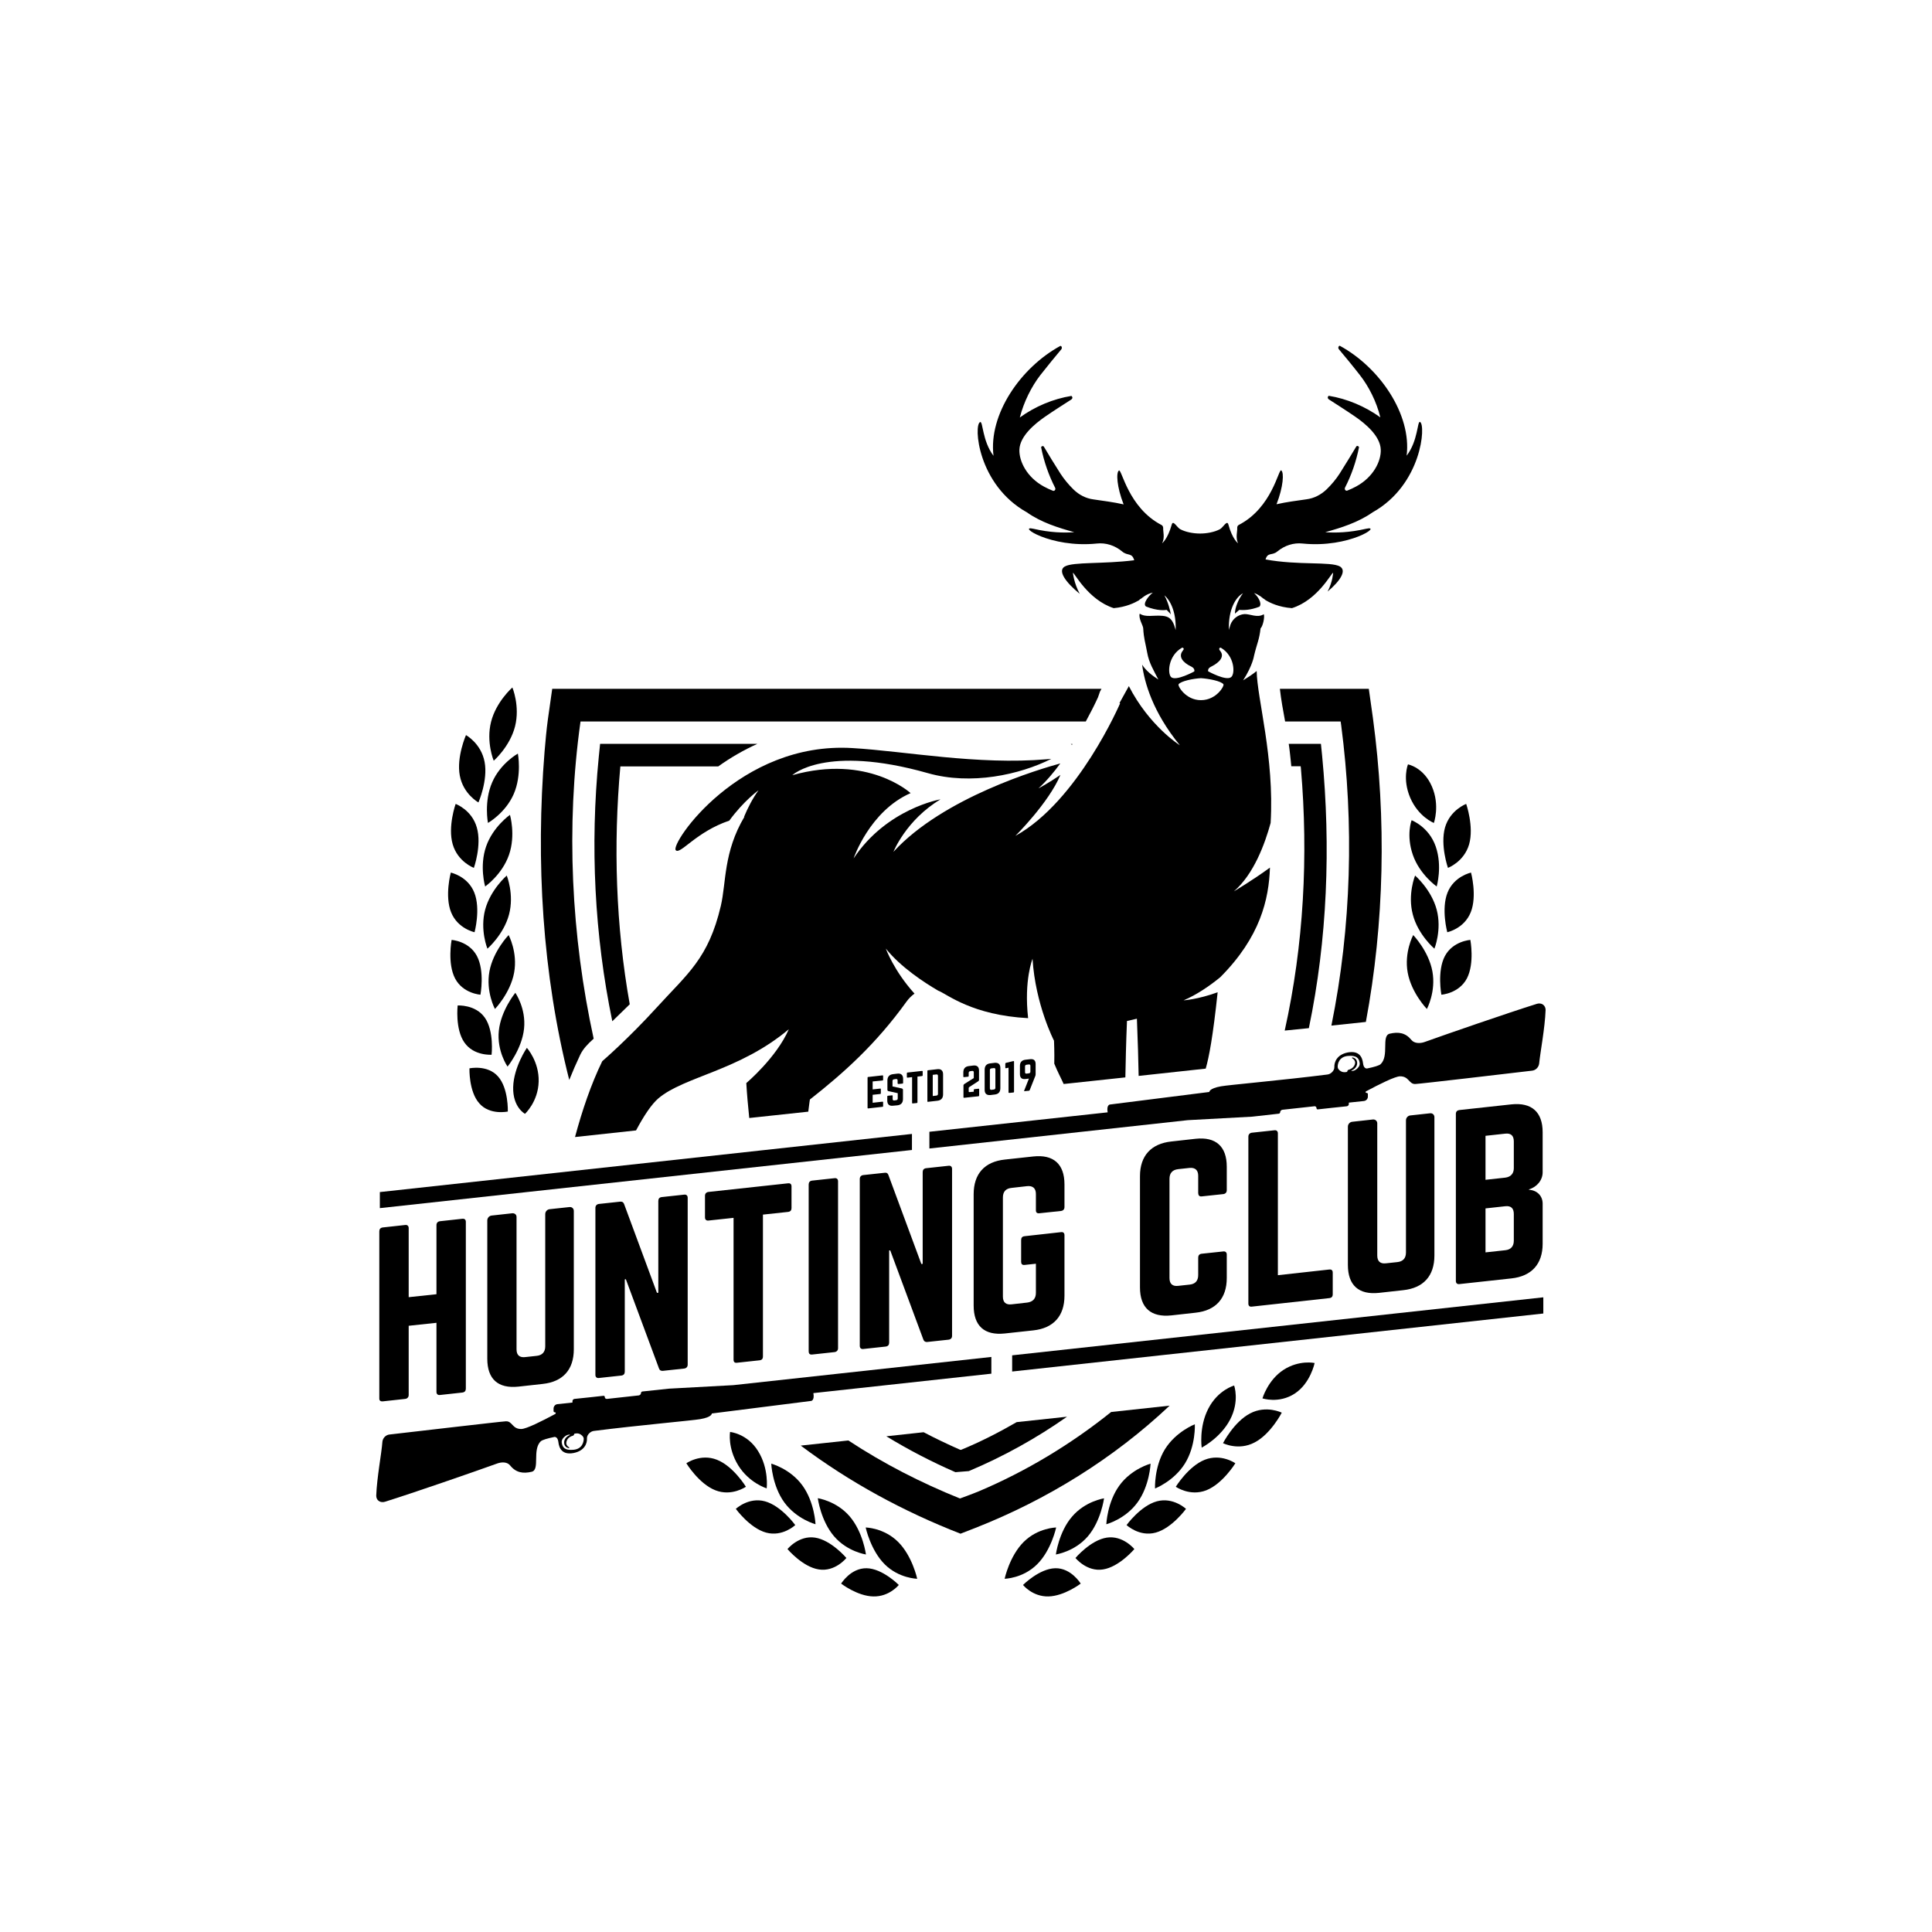 <svg xmlns="http://www.w3.org/2000/svg" width="190" height="190" viewBox="0 0 190 190" fill="none"><mask id="mask0_1007_257" style="mask-type:alpha" maskUnits="userSpaceOnUse" x="0" y="0" width="190" height="190"><rect width="190" height="190" fill="white"></rect></mask><g mask="url(#mask0_1007_257)"><path d="M100.99 50.387C102.401 51.382 104.064 51.899 105.646 52.337C104.618 52.417 103.259 52.377 101.65 52.005C99.935 51.607 103.259 53.929 107.876 53.452C108.76 53.359 109.63 53.637 110.356 54.234C110.897 54.699 111.319 54.314 111.543 55.097C108.496 55.482 105.567 55.243 104.723 55.707C103.984 56.119 104.776 57.246 106.187 58.401C105.607 57.339 105.515 56.331 105.515 56.331C105.646 56.291 106.992 58.985 109.525 59.807C110.738 59.701 111.569 59.29 112.005 59.038C112.11 58.918 112.255 58.852 112.255 58.852C112.255 58.852 112.73 58.401 113.376 58.281C113.007 58.547 112.321 59.383 112.704 59.648C113.851 60.099 114.55 60.006 114.735 59.98C114.959 60.192 115.144 60.418 115.144 60.418C115.078 60.046 114.907 59.276 114.511 58.547C115.104 59.051 115.685 60.205 115.619 61.97C115.619 61.97 115.566 61.758 115.474 61.492C115.25 60.895 114.959 60.617 114.326 60.563C113.39 60.484 112.691 60.736 112.084 60.351C111.939 60.802 112.427 61.545 112.427 61.784C112.493 62.859 112.611 63.045 112.822 64.199C112.994 65.181 113.456 65.924 113.917 66.826C113.311 66.442 112.691 65.951 112.321 65.367C112.545 67.092 113.35 70.011 116.028 73.288C116.028 73.288 113.047 71.43 111.015 67.476C110.62 68.193 110.263 68.843 110.118 69.095C110.105 69.109 110.105 69.122 110.092 69.148C110.131 69.148 110.158 69.162 110.158 69.162C110.158 69.162 106.016 78.808 99.856 82.204C99.856 82.204 103.127 78.967 104.288 76.207C103.153 76.99 102.124 77.534 102.124 77.534C102.955 76.778 103.694 75.875 104.275 75.079C102.283 75.623 92.785 78.41 87.865 83.77C87.865 83.77 89.105 80.639 92.495 78.609C92.495 78.609 87.205 79.511 83.947 84.42C83.947 84.42 85.517 79.763 89.553 77.998C89.553 77.998 85.372 74.137 77.919 76.234C77.919 76.234 81.137 73.169 91.255 76.035C95.502 77.242 100.278 76.194 103.391 74.628C103.246 74.641 103.101 74.655 102.942 74.668C96.149 75.252 89.013 73.872 83.815 73.567C72.708 72.903 65.888 82.987 66.456 83.611C66.891 84.089 68.448 81.806 71.719 80.705C73.157 78.741 74.595 77.72 74.595 77.72C74.027 78.503 73.552 79.418 73.17 80.334L73.21 80.32C71.139 83.81 71.429 86.782 70.888 89.091C69.674 94.266 67.603 95.765 64.609 99.055C61.746 102.2 59.227 104.363 59.227 104.363C58.132 106.605 57.248 109.219 56.549 111.82L62.551 111.17C63.316 109.737 64.068 108.596 64.754 108.012C67.313 105.849 72.695 105.318 77.576 101.218C76.349 104.031 73.394 106.512 73.394 106.512C73.46 107.64 73.566 108.795 73.684 109.949L79.489 109.325C79.581 108.556 79.647 108.131 79.647 108.131C82.958 105.53 86.137 102.691 89.144 98.511C89.369 98.193 89.646 97.928 89.936 97.715C87.904 95.473 87.113 93.284 87.113 93.284C88.564 95.101 90.872 96.614 92.284 97.437H92.297C93.181 97.795 95.608 99.838 101.109 100.13C100.687 96.388 101.544 94.292 101.544 94.292C101.821 98.803 103.655 102.346 103.655 102.346C103.655 102.346 103.707 103.487 103.681 104.602C104.024 105.451 104.354 106.035 104.604 106.605L110.672 105.955C110.699 104.588 110.738 102.611 110.831 100.409C111.147 100.343 111.477 100.263 111.807 100.183C111.899 102.386 111.952 104.403 111.978 105.809L118.574 105.093C118.904 103.952 119.286 101.935 119.748 97.583C117.822 98.286 116.397 98.379 116.397 98.379C117.677 97.835 118.943 96.972 119.998 96.11C123.956 92.143 124.787 88.427 124.892 85.323C123.111 86.623 121.344 87.658 121.344 87.658C123.309 85.973 124.404 82.961 124.958 80.931C125.341 74.496 123.626 68.697 123.586 65.99C123.164 66.335 122.689 66.641 122.254 66.906C123.191 65.446 123.323 64.504 123.323 64.504C123.626 63.23 123.837 62.952 123.969 61.797C124.206 61.572 124.391 60.67 124.286 60.404C123.666 60.802 122.927 60.364 122.373 60.391C121.766 60.444 121.238 60.842 121.014 61.413C120.909 61.718 120.856 61.957 120.856 61.957C120.777 59.913 121.555 58.693 122.241 58.348C121.806 58.878 121.436 59.794 121.449 60.351C121.449 60.351 121.647 60.166 121.872 59.98C122.254 60.006 122.914 60.033 123.863 59.661C124.14 59.33 123.705 58.653 123.323 58.321C123.85 58.494 124.206 58.839 124.206 58.839C124.206 58.839 124.338 58.905 124.444 59.011C124.879 59.276 125.763 59.714 127.056 59.807C129.615 58.998 130.96 56.291 131.105 56.331C131.105 56.331 131.066 57.193 130.564 58.175C131.844 57.1 132.451 56.092 131.765 55.707C130.868 55.203 127.676 55.614 124.457 55.017C124.681 54.274 125.09 54.672 125.618 54.234C126.343 53.637 127.214 53.359 128.098 53.452C132.715 53.929 136.052 51.607 134.324 52.005C132.701 52.377 131.343 52.417 130.327 52.337C131.91 51.899 133.559 51.382 134.983 50.387C139.851 47.667 140.234 41.775 139.653 41.497C139.376 41.364 139.468 43.341 138.334 44.814C138.835 40.754 135.683 36.136 131.752 34C131.686 34.013 131.646 34.066 131.62 34.133C131.607 34.199 131.62 34.279 131.659 34.332C132.108 34.862 133.124 36.096 133.73 36.879C134.614 38.007 135.366 39.493 135.749 41.046C134.258 39.971 132.477 39.215 130.67 38.923C130.617 38.962 130.578 39.029 130.578 39.095C130.578 39.161 130.617 39.228 130.67 39.268C131.224 39.626 132.517 40.449 133.282 40.979C134.284 41.669 135.735 42.877 135.788 44.203C135.841 45.345 135.063 46.923 133.374 47.839C133.084 47.998 132.794 48.131 132.49 48.25C132.424 48.277 132.345 48.25 132.292 48.184C132.24 48.118 132.24 48.025 132.279 47.945C132.899 46.738 133.374 45.384 133.651 43.978C133.625 43.912 133.572 43.872 133.519 43.858C133.453 43.845 133.401 43.872 133.374 43.925C133.031 44.495 132.253 45.782 131.752 46.565C131.396 47.123 130.96 47.64 130.472 48.118C129.905 48.662 129.219 49.007 128.507 49.1C127.517 49.245 126.515 49.365 125.539 49.59C126.211 47.866 126.291 46.459 126 46.26C125.737 46.074 125.117 49.922 121.832 51.621C121.726 51.674 121.66 51.793 121.674 51.926C121.7 52.244 121.489 52.868 121.753 53.425C121.753 53.425 121.199 53.04 120.803 51.581C120.671 51.103 120.289 51.873 119.972 52.045C119.418 52.337 118.666 52.47 118.02 52.47C117.373 52.47 116.621 52.337 116.067 52.045C115.751 51.873 115.368 51.103 115.236 51.581C114.827 53.04 114.287 53.425 114.287 53.425C114.577 52.881 114.366 52.244 114.392 51.926C114.392 51.793 114.326 51.687 114.234 51.634C110.949 49.935 110.316 46.088 110.039 46.273C109.749 46.472 109.828 47.879 110.501 49.604C109.511 49.378 108.509 49.259 107.533 49.113C106.807 49.02 106.121 48.675 105.567 48.131C105.079 47.653 104.644 47.123 104.288 46.578C103.787 45.796 102.995 44.509 102.665 43.938C102.639 43.885 102.573 43.858 102.52 43.872C102.454 43.885 102.401 43.925 102.388 43.991C102.665 45.398 103.14 46.751 103.76 47.959C103.8 48.038 103.8 48.131 103.747 48.197C103.707 48.264 103.628 48.29 103.549 48.264C103.246 48.144 102.955 48.011 102.665 47.852C100.977 46.937 100.212 45.358 100.251 44.217C100.304 42.877 101.768 41.682 102.758 40.992C103.536 40.449 104.815 39.639 105.369 39.281C105.422 39.241 105.462 39.175 105.462 39.108C105.462 39.042 105.422 38.976 105.369 38.936C103.562 39.228 101.795 39.971 100.291 41.059C100.687 39.52 101.439 38.02 102.309 36.892C102.916 36.11 103.932 34.876 104.38 34.345C104.42 34.292 104.433 34.212 104.42 34.146C104.407 34.08 104.354 34.026 104.288 34.013C100.357 36.15 97.204 40.767 97.705 44.827C96.584 43.341 96.677 41.377 96.386 41.51C95.74 41.775 96.123 47.667 100.99 50.387ZM119.154 65.539C119.959 65.128 120.447 64.557 119.998 64.013C119.972 63.987 119.946 63.96 119.932 63.907C119.893 63.867 119.893 63.801 119.919 63.748C119.959 63.695 120.025 63.682 120.078 63.708C121.423 64.504 121.476 66.229 121.093 66.574C120.618 67.025 118.811 66.017 118.811 66.017C118.745 65.685 119.154 65.539 119.154 65.539ZM118.112 66.694C118.877 66.747 120.078 66.972 120.315 67.291C120.434 67.437 119.629 68.856 118.112 68.856H118.099C116.595 68.856 115.79 67.437 115.909 67.291C116.147 66.972 117.36 66.733 118.112 66.694ZM116.226 63.708C116.279 63.682 116.344 63.695 116.384 63.748C116.424 63.801 116.424 63.867 116.371 63.907C116.358 63.947 116.331 63.974 116.305 64.013C115.87 64.571 116.305 65.141 117.123 65.539C117.123 65.539 117.532 65.698 117.453 66.03C117.453 66.03 115.645 67.025 115.17 66.587C114.801 66.216 114.88 64.491 116.226 63.708Z" fill="black"></path><path d="M128.718 101.112C130.538 92.381 130.881 83.266 130.024 74.336C129.984 73.951 129.944 73.553 129.905 73.155H126.739C126.779 73.421 126.818 73.699 126.845 73.965C126.897 74.429 126.95 74.894 126.99 75.358H127.913L127.939 75.584C128.678 84.168 128.216 92.925 126.343 101.351L128.718 101.112Z" fill="black"></path><path d="M134.324 100.502C136.144 90.763 136.355 80.546 135.023 70.648C134.891 69.679 134.746 68.71 134.614 67.742H125.868C125.987 68.803 126.185 69.878 126.383 70.953H131.844L131.897 71.324C133.163 80.971 132.912 91.108 130.934 100.86L134.324 100.502Z" fill="black"></path><path d="M57.064 103.726C57.341 103.155 57.776 102.691 58.383 102.147C56.18 92.05 55.639 81.289 57.09 70.953H106.781C107.203 70.17 107.612 69.387 107.981 68.578L108.179 68.007C108.206 67.967 108.232 67.928 108.245 67.888L108.324 67.742H54.307L53.885 70.714C53.739 71.775 53.647 72.837 53.555 73.912C52.684 84.725 53.331 95.778 55.982 106.207C56.325 105.358 56.681 104.535 57.064 103.726Z" fill="black"></path><path d="M105.304 73.169L105.422 73.248L105.475 73.169H105.304Z" fill="black"></path><path d="M70.637 75.371C71.838 74.509 73.13 73.766 74.476 73.155H59.016L58.884 74.456C58.027 83.173 58.462 91.944 60.216 100.435C60.797 99.878 61.364 99.321 61.931 98.764C60.559 91.068 60.309 83.107 61.008 75.371H70.637Z" fill="black"></path><path d="M109.274 138.861C105.304 142.045 100.924 144.686 96.254 146.663C95.516 146.968 94.408 147.366 94.408 147.366C90.582 145.827 86.876 143.93 83.433 141.661L78.75 142.165C83.538 145.761 88.841 148.64 94.46 150.829L95.925 150.259C102.942 147.499 109.511 143.439 115.025 138.237L109.274 138.861Z" fill="black"></path><path d="M94.394 142.563C93.194 142.032 91.994 141.462 90.833 140.851L87.166 141.249C89.342 142.576 91.611 143.757 93.959 144.779L95.278 144.673C98.682 143.24 101.913 141.448 104.934 139.325L99.987 139.856C98.22 140.878 96.4 141.807 94.5 142.589L94.394 142.563Z" fill="black"></path><path d="M79.871 116.105C79.634 116.132 79.528 116.278 79.528 116.49V132.903C79.528 133.116 79.634 133.235 79.871 133.209L82.074 132.97C82.285 132.943 82.417 132.797 82.417 132.585V116.172C82.417 115.96 82.285 115.84 82.074 115.867L79.871 116.105Z" fill="black"></path><path d="M72.471 134.018L74.687 133.779C74.924 133.753 75.03 133.633 75.03 133.394V119.449L77.497 119.184C77.734 119.157 77.84 119.025 77.84 118.812V116.676C77.84 116.464 77.734 116.344 77.497 116.371L69.674 117.22C69.463 117.247 69.331 117.379 69.331 117.592V119.728C69.331 119.94 69.463 120.059 69.674 120.033L72.141 119.768V133.713C72.141 133.952 72.26 134.044 72.471 134.018Z" fill="black"></path><path d="M65.084 117.724C64.846 117.751 64.741 117.883 64.741 118.109V127.132L64.609 127.145L61.377 118.414C61.311 118.228 61.193 118.162 60.995 118.175L58.897 118.401C58.686 118.427 58.554 118.573 58.554 118.786V135.212C58.554 135.424 58.686 135.544 58.897 135.517L61.1 135.278C61.338 135.252 61.443 135.106 61.443 134.894V125.818L61.549 125.805L64.807 134.575C64.873 134.761 64.992 134.827 65.189 134.814L67.287 134.588C67.498 134.562 67.63 134.416 67.63 134.204V117.791C67.63 117.578 67.498 117.459 67.287 117.485L65.084 117.724Z" fill="black"></path><path d="M86.994 115.336L84.897 115.561C84.686 115.588 84.554 115.721 84.554 115.946V132.359C84.554 132.572 84.686 132.691 84.897 132.665L87.1 132.426C87.337 132.399 87.443 132.253 87.443 132.041V122.979L87.548 122.965L90.806 131.736C90.873 131.922 91.004 131.988 91.189 131.975L93.286 131.749C93.498 131.723 93.629 131.59 93.629 131.378V114.951C93.629 114.739 93.498 114.619 93.286 114.646L91.084 114.885C90.846 114.911 90.74 115.057 90.74 115.27V124.292L90.609 124.305L87.377 115.575C87.311 115.376 87.192 115.309 86.994 115.336Z" fill="black"></path><path d="M50.389 119.316L48.344 119.542C48.107 119.569 47.922 119.781 47.922 120.02V133.62C47.922 135.623 48.977 136.579 50.983 136.366L53.37 136.101C55.362 135.889 56.431 134.695 56.431 132.691V119.091C56.431 118.852 56.246 118.68 56.008 118.706L54.043 118.918C53.806 118.945 53.621 119.157 53.621 119.396V132.399C53.621 132.97 53.317 133.288 52.763 133.341L51.655 133.461C51.101 133.527 50.798 133.275 50.798 132.704V119.701C50.811 119.462 50.626 119.303 50.389 119.316Z" fill="black"></path><path d="M135.01 110.095L132.978 110.32C132.741 110.347 132.556 110.559 132.556 110.798V124.398C132.556 126.402 133.625 127.357 135.617 127.145L138.004 126.88C139.996 126.667 141.065 125.473 141.065 123.469V109.869C141.065 109.63 140.88 109.458 140.642 109.484L138.69 109.697C138.453 109.723 138.268 109.936 138.268 110.174V123.178C138.268 123.748 137.965 124.067 137.411 124.12L136.303 124.239C135.749 124.305 135.445 124.053 135.445 123.469V110.466C135.445 110.241 135.247 110.068 135.01 110.095Z" fill="black"></path><path d="M125.328 111.156L123.111 111.395C122.9 111.422 122.769 111.568 122.769 111.78V128.193C122.769 128.432 122.9 128.525 123.111 128.498L130.723 127.662C130.96 127.636 131.066 127.516 131.066 127.278V125.155C131.066 124.942 130.96 124.823 130.723 124.849L125.671 125.407V111.462C125.671 111.249 125.552 111.13 125.328 111.156Z" fill="black"></path><path d="M102.217 119.316L104.341 119.091C104.552 119.064 104.684 118.932 104.684 118.706V116.477C104.684 114.473 103.602 113.518 101.623 113.73L98.814 114.036C96.822 114.248 95.753 115.442 95.753 117.446V128.392C95.753 130.396 96.808 131.351 98.814 131.139L101.623 130.834C103.602 130.621 104.684 129.427 104.684 127.424V121.479C104.684 121.24 104.552 121.148 104.341 121.174L100.766 121.572C100.528 121.599 100.423 121.718 100.423 121.957V124.093C100.423 124.305 100.528 124.425 100.766 124.398L101.874 124.279V127.145C101.874 127.715 101.57 128.034 101.016 128.1L99.486 128.273C98.932 128.339 98.629 128.087 98.629 127.516V117.764C98.629 117.207 98.906 116.875 99.486 116.822L101.016 116.649C101.57 116.596 101.874 116.862 101.874 117.419V119.051C101.874 119.224 101.979 119.343 102.217 119.316Z" fill="black"></path><path d="M37.66 137.813L39.849 137.574C40.06 137.547 40.192 137.401 40.192 137.189V130.382L42.923 130.09V136.884C42.923 137.096 43.055 137.216 43.266 137.189L45.456 136.95C45.706 136.924 45.812 136.778 45.812 136.566V120.166C45.812 119.953 45.706 119.834 45.456 119.86L43.266 120.099C43.055 120.126 42.923 120.259 42.923 120.484V127.278L40.192 127.569V120.776C40.192 120.564 40.06 120.444 39.849 120.471L37.66 120.71C37.409 120.736 37.303 120.882 37.303 121.094V137.508C37.29 137.72 37.396 137.839 37.66 137.813Z" fill="black"></path><path d="M118.178 117.658L120.302 117.432C120.513 117.406 120.645 117.273 120.645 117.048V114.739C120.645 112.735 119.563 111.78 117.584 111.992L115.197 112.258C113.205 112.47 112.11 113.664 112.11 115.668V126.614C112.11 128.618 113.192 129.573 115.197 129.361L117.584 129.095C119.563 128.883 120.645 127.689 120.645 125.685V123.377C120.645 123.164 120.513 123.045 120.302 123.071L118.178 123.297C117.941 123.324 117.835 123.469 117.835 123.682V125.393C117.835 125.977 117.532 126.282 116.978 126.335L115.87 126.455C115.316 126.521 115.012 126.269 115.012 125.685V115.933C115.012 115.376 115.289 115.044 115.87 114.978L116.978 114.858C117.532 114.805 117.835 115.071 117.835 115.628V117.339C117.848 117.565 117.954 117.684 118.178 117.658Z" fill="black"></path><path d="M151.71 115.283V111.355C151.71 109.352 150.628 108.396 148.623 108.609L143.518 109.166C143.307 109.193 143.175 109.312 143.175 109.551V125.977C143.175 126.19 143.307 126.309 143.518 126.282L148.623 125.725C150.615 125.513 151.71 124.319 151.71 122.315V118.374C151.71 117.578 151.129 117.048 150.364 117.008V116.968C151.129 116.742 151.71 116.079 151.71 115.283ZM148.874 122.01C148.874 122.581 148.57 122.899 148.029 122.952L146.09 123.164V118.839L148.029 118.626C148.61 118.56 148.874 118.839 148.874 119.396V122.01ZM148.874 114.885C148.874 115.416 148.57 115.747 148.029 115.814L146.09 116.026V111.7L148.029 111.488C148.61 111.422 148.874 111.7 148.874 112.258V114.885Z" fill="black"></path><path d="M70.004 139.007L79.766 137.773C79.766 137.773 80.122 137.746 79.99 137.003L97.494 135.093V133.447L72.115 136.221L65.783 136.566C65.783 136.566 63.725 136.791 63.171 136.844C63.092 136.857 63.039 136.924 63.039 136.99C63.039 137.043 63.013 137.096 62.973 137.149C62.934 137.189 62.881 137.216 62.828 137.229C62.195 137.295 60.309 137.508 59.689 137.574C59.636 137.574 59.583 137.561 59.544 137.534C59.504 137.508 59.478 137.454 59.478 137.388C59.478 137.309 59.412 137.255 59.346 137.269C58.844 137.322 57.09 137.521 56.496 137.574C56.391 137.587 56.299 137.68 56.299 137.786C56.299 137.866 56.299 137.932 56.299 137.932L54.808 138.091C54.703 138.105 54.61 138.158 54.544 138.237C54.478 138.317 54.439 138.423 54.439 138.516C54.439 138.609 54.439 138.702 54.439 138.768C54.439 138.808 54.452 138.834 54.478 138.861C54.505 138.887 54.531 138.888 54.571 138.888C54.61 138.888 54.65 138.914 54.65 138.954C54.663 138.994 54.636 139.033 54.597 139.06C53.291 139.763 51.774 140.52 51.273 140.533C50.363 140.546 50.402 139.75 49.756 139.776C49.202 139.803 40.641 140.811 38.293 141.077C37.937 141.117 37.646 141.422 37.607 141.78C37.528 142.921 37.066 145.283 37 147.087C37 147.313 37.092 147.512 37.264 147.618C37.435 147.738 37.66 147.751 37.871 147.685C40.707 146.796 46.643 144.739 48.925 143.916C49.347 143.77 49.888 143.757 50.178 144.129C50.745 144.832 51.444 144.938 52.288 144.739C53.133 144.54 52.315 142.563 53.185 141.74C53.331 141.608 53.806 141.462 54.518 141.316C54.65 141.302 54.861 141.382 54.913 141.82C54.98 142.417 55.283 143.107 56.404 142.895C57.512 142.682 57.75 141.913 57.723 141.475C57.71 141.263 57.816 141.077 57.974 140.931C58.106 140.811 58.264 140.732 58.435 140.719C62.709 140.175 68.118 139.697 68.856 139.564C70.044 139.365 70.004 139.007 70.004 139.007ZM56.404 142.576C55.547 142.656 55.309 142.351 55.243 141.873C55.204 141.594 55.402 141.382 55.573 141.249C55.692 141.156 55.81 141.103 55.942 141.09C55.969 141.09 56.008 141.077 56.035 141.077V141.13C56.035 141.13 55.481 141.329 55.481 141.86C55.481 142.231 55.731 142.377 55.929 142.417C55.956 142.417 55.969 142.404 55.982 142.39C55.995 142.364 55.995 142.351 55.969 142.337C55.81 142.244 55.679 142.098 55.692 141.899C55.705 141.581 55.956 141.289 56.338 141.196C56.378 141.183 56.417 141.156 56.444 141.103C56.457 141.077 56.47 141.037 56.483 140.997C56.536 140.984 56.576 140.984 56.628 140.971C56.813 140.944 56.984 140.984 57.13 141.09C57.288 141.196 57.407 141.342 57.407 141.488C57.407 141.807 57.261 142.497 56.404 142.576Z" fill="black"></path><path d="M99.539 134.88L151.776 129.175V127.583L99.539 133.288V134.88Z" fill="black"></path><path d="M138.796 102.266C138.228 101.563 137.529 101.457 136.672 101.656C135.815 101.855 136.646 103.832 135.775 104.655C135.63 104.787 135.155 104.933 134.443 105.079C134.311 105.093 134.1 105.013 134.047 104.575C133.981 103.978 133.678 103.301 132.556 103.5C131.448 103.713 131.211 104.482 131.224 104.92C131.237 105.132 131.132 105.318 130.973 105.464C130.841 105.584 130.683 105.663 130.512 105.676C126.225 106.22 120.803 106.698 120.078 106.831C118.89 107.043 118.93 107.388 118.93 107.388L109.155 108.622C109.155 108.622 108.799 108.649 108.931 109.392L91.4 111.302V112.948L116.806 110.161L123.151 109.816C123.151 109.816 125.209 109.591 125.763 109.524C125.842 109.511 125.895 109.445 125.895 109.378C125.895 109.325 125.921 109.272 125.961 109.219C126 109.179 126.053 109.153 126.106 109.14C126.739 109.073 128.625 108.861 129.259 108.795C129.311 108.781 129.364 108.808 129.404 108.834C129.443 108.874 129.47 108.914 129.47 108.98C129.47 109.06 129.536 109.113 129.602 109.1C130.103 109.047 131.87 108.848 132.451 108.795C132.556 108.781 132.649 108.688 132.649 108.582C132.649 108.503 132.649 108.436 132.649 108.436L134.139 108.277C134.245 108.264 134.337 108.211 134.416 108.131C134.482 108.052 134.522 107.945 134.522 107.852C134.522 107.76 134.522 107.667 134.522 107.6C134.522 107.561 134.509 107.534 134.482 107.507C134.456 107.481 134.429 107.481 134.39 107.481C134.35 107.481 134.311 107.454 134.298 107.428C134.284 107.388 134.311 107.348 134.35 107.322C135.656 106.619 137.186 105.862 137.674 105.849C138.585 105.836 138.545 106.632 139.191 106.605C139.745 106.579 148.333 105.57 150.681 105.292C151.037 105.252 151.327 104.947 151.367 104.588C151.472 103.487 151.934 101.125 152 99.321C152 99.109 151.908 98.909 151.736 98.79C151.565 98.671 151.34 98.657 151.129 98.724C148.293 99.613 142.344 101.669 140.049 102.492C139.627 102.625 139.086 102.625 138.796 102.266ZM133.387 105.159C133.269 105.252 133.15 105.305 133.005 105.318C132.978 105.318 132.939 105.331 132.912 105.331V105.278C132.912 105.278 133.467 105.079 133.467 104.549C133.467 104.177 133.216 104.031 133.018 103.991C132.992 103.991 132.978 104.005 132.965 104.018C132.952 104.044 132.952 104.058 132.978 104.071C133.137 104.164 133.269 104.31 133.269 104.509C133.255 104.827 133.005 105.106 132.609 105.212C132.57 105.225 132.53 105.252 132.517 105.305C132.504 105.331 132.49 105.371 132.477 105.411C132.438 105.424 132.385 105.424 132.332 105.438C132.147 105.464 131.976 105.424 131.831 105.331C131.673 105.225 131.554 105.079 131.554 104.933C131.541 104.602 131.699 103.925 132.556 103.845C133.414 103.766 133.651 104.071 133.717 104.549C133.757 104.801 133.559 105.026 133.387 105.159Z" fill="black"></path><path d="M89.685 111.515L37.356 117.233V118.812L89.685 113.094V111.515Z" fill="black"></path><path d="M47.249 97.822C47.249 97.822 47.685 95.513 46.907 94.027C46.128 92.541 44.413 92.434 44.413 92.434C44.413 92.434 43.978 94.743 44.756 96.229C45.535 97.715 47.249 97.822 47.249 97.822Z" fill="black"></path><path d="M49.057 101.364C48.846 103.368 49.914 104.894 49.914 104.894C49.914 104.894 51.325 103.169 51.537 101.165C51.748 99.162 50.679 97.636 50.679 97.636C50.679 97.636 49.268 99.361 49.057 101.364Z" fill="black"></path><path d="M48.344 103.726C48.344 103.726 48.608 101.417 47.685 100.09C46.761 98.764 45.007 98.883 45.007 98.883C45.007 98.883 44.743 101.192 45.667 102.519C46.59 103.859 48.344 103.726 48.344 103.726Z" fill="black"></path><path d="M51.629 109.538C51.629 109.538 52.922 108.357 52.974 106.366C53.027 104.389 51.814 103.049 51.814 103.049C51.814 103.049 50.521 104.933 50.468 106.91C50.415 108.901 51.629 109.538 51.629 109.538Z" fill="black"></path><path d="M50.653 71.43C51.154 69.44 50.389 67.609 50.389 67.609C50.389 67.609 48.793 69.002 48.292 70.993C47.79 72.983 48.555 74.814 48.555 74.814C48.555 74.814 50.151 73.421 50.653 71.43Z" fill="black"></path><path d="M71.798 140.825C71.798 140.825 71.534 142.377 72.603 144.115C73.684 145.853 75.399 146.371 75.399 146.371C75.399 146.371 75.637 144.447 74.555 142.709C73.487 140.971 71.798 140.825 71.798 140.825Z" fill="black"></path><path d="M75.228 147.645C73.618 147.207 72.365 148.388 72.365 148.388C72.365 148.388 73.737 150.285 75.347 150.723C76.969 151.161 78.209 149.98 78.209 149.98C78.209 149.98 76.837 148.083 75.228 147.645Z" fill="black"></path><path d="M70.505 143.558C68.896 142.921 67.498 143.903 67.498 143.903C67.498 143.903 68.725 145.92 70.347 146.557C71.956 147.194 73.355 146.212 73.355 146.212C73.355 146.212 72.128 144.195 70.505 143.558Z" fill="black"></path><path d="M80.201 149.9C80.201 149.9 80.109 147.724 78.908 146.079C77.708 144.434 75.848 143.943 75.848 143.943C75.848 143.943 75.94 146.119 77.141 147.764C78.354 149.409 80.201 149.9 80.201 149.9Z" fill="black"></path><path d="M46.669 91.678C46.669 91.678 47.289 89.396 46.643 87.777C45.996 86.159 44.334 85.814 44.334 85.814C44.334 85.814 43.714 88.096 44.361 89.714C45.007 91.333 46.669 91.678 46.669 91.678Z" fill="black"></path><path d="M85.134 150.219C85.134 150.219 85.609 152.448 87.007 153.841C88.406 155.234 90.2 155.261 90.2 155.261C90.2 155.261 89.725 153.032 88.327 151.639C86.928 150.245 85.134 150.219 85.134 150.219Z" fill="black"></path><path d="M82.72 155.738C82.72 155.738 84.317 156.972 85.886 156.999C87.456 157.039 88.392 155.871 88.392 155.871C88.392 155.871 86.796 154.252 85.227 154.226C83.657 154.199 82.72 155.738 82.72 155.738Z" fill="black"></path><path d="M83.235 153.217C83.235 153.217 81.744 151.453 80.148 151.214C78.552 150.975 77.444 152.342 77.444 152.342C77.444 152.342 78.934 154.106 80.531 154.345C82.14 154.597 83.235 153.217 83.235 153.217Z" fill="black"></path><path d="M85.161 152.872C85.161 152.872 84.871 150.657 83.565 149.131C82.259 147.605 80.425 147.34 80.425 147.34C80.425 147.34 80.715 149.555 82.021 151.081C83.327 152.607 85.161 152.872 85.161 152.872Z" fill="black"></path><path d="M47.711 89.462C47.184 91.453 47.935 93.297 47.935 93.297C47.935 93.297 49.532 91.917 50.059 89.94C50.587 87.95 49.835 86.105 49.835 86.105C49.835 86.105 48.239 87.485 47.711 89.462Z" fill="black"></path><path d="M47.052 78.914C47.052 78.914 48.001 76.751 47.658 74.933C47.315 73.102 45.825 72.293 45.825 72.293C45.825 72.293 44.875 74.456 45.218 76.273C45.561 78.105 47.052 78.914 47.052 78.914Z" fill="black"></path><path d="M48.133 95.526C47.764 97.53 48.674 99.228 48.674 99.228C48.674 99.228 50.191 97.662 50.56 95.659C50.93 93.655 50.02 91.957 50.02 91.957C50.02 91.957 48.503 93.522 48.133 95.526Z" fill="black"></path><path d="M47.711 87.18C47.711 87.18 49.386 86.013 50.059 84.062C50.732 82.112 50.151 80.135 50.151 80.135C50.151 80.135 48.476 81.302 47.803 83.253C47.131 85.19 47.711 87.18 47.711 87.18Z" fill="black"></path><path d="M49.941 109.312C49.941 109.312 50.02 107.03 48.977 105.862C47.935 104.681 46.168 105.066 46.168 105.066C46.168 105.066 46.089 107.348 47.144 108.516C48.173 109.697 49.941 109.312 49.941 109.312Z" fill="black"></path><path d="M46.603 85.349C46.603 85.349 47.395 83.12 46.893 81.382C46.405 79.644 44.809 79.06 44.809 79.06C44.809 79.06 44.018 81.289 44.519 83.027C45.02 84.765 46.603 85.349 46.603 85.349Z" fill="black"></path><path d="M50.521 78.091C51.339 76.207 50.93 74.111 50.93 74.111C50.93 74.111 49.202 75.066 48.397 76.95C47.579 78.834 47.988 80.931 47.988 80.931C47.988 80.931 49.703 79.962 50.521 78.091Z" fill="black"></path><path d="M113.772 147.645C112.163 148.083 110.791 149.98 110.791 149.98C110.791 149.98 112.044 151.161 113.653 150.723C115.263 150.285 116.635 148.388 116.635 148.388C116.635 148.388 115.382 147.207 113.772 147.645Z" fill="black"></path><path d="M120.975 139.604C121.924 137.786 121.37 136.26 121.37 136.26C121.37 136.26 119.787 136.685 118.838 138.516C117.888 140.334 118.178 142.364 118.178 142.364C118.178 142.364 120.025 141.422 120.975 139.604Z" fill="black"></path><path d="M118.481 143.558C116.872 144.195 115.632 146.212 115.632 146.212C115.632 146.212 117.017 147.194 118.64 146.557C120.249 145.92 121.489 143.903 121.489 143.903C121.489 143.903 120.104 142.921 118.481 143.558Z" fill="black"></path><path d="M103.839 152.872C103.839 152.872 105.673 152.607 106.979 151.095C108.285 149.569 108.575 147.353 108.575 147.353C108.575 147.353 106.741 147.618 105.435 149.144C104.13 150.643 103.839 152.872 103.839 152.872Z" fill="black"></path><path d="M108.799 149.9C108.799 149.9 110.659 149.409 111.859 147.764C113.06 146.119 113.152 143.943 113.152 143.943C113.152 143.943 111.292 144.434 110.092 146.079C108.891 147.724 108.799 149.9 108.799 149.9Z" fill="black"></path><path d="M103.773 154.226C102.204 154.266 100.607 155.871 100.607 155.871C100.607 155.871 101.544 157.039 103.114 156.999C104.684 156.959 106.28 155.738 106.28 155.738C106.28 155.738 105.343 154.186 103.773 154.226Z" fill="black"></path><path d="M108.852 151.214C107.256 151.453 105.765 153.217 105.765 153.217C105.765 153.217 106.873 154.597 108.469 154.345C110.065 154.106 111.556 152.342 111.556 152.342C111.556 152.342 110.448 150.975 108.852 151.214Z" fill="black"></path><path d="M113.588 146.384C113.588 146.384 115.447 145.668 116.529 143.93C117.611 142.191 117.505 140.068 117.505 140.068C117.505 140.068 115.645 140.785 114.564 142.523C113.495 144.261 113.588 146.384 113.588 146.384Z" fill="black"></path><path d="M122.953 138.994C121.357 139.816 120.275 141.926 120.275 141.926C120.275 141.926 121.792 142.696 123.375 141.86C124.971 141.037 126.053 138.927 126.053 138.927C126.053 138.927 124.536 138.171 122.953 138.994Z" fill="black"></path><path d="M138.822 80.665C138.822 80.665 138.268 82.112 138.941 84.062C139.614 86.013 141.289 87.18 141.289 87.18C141.289 87.18 141.869 85.203 141.196 83.253C140.524 81.302 138.822 80.665 138.822 80.665Z" fill="black"></path><path d="M138.69 78.463C139.508 80.347 141.012 80.931 141.012 80.931C141.012 80.931 141.632 79.206 140.814 77.335C139.996 75.451 138.466 75.172 138.466 75.172C138.466 75.172 137.886 76.579 138.69 78.463Z" fill="black"></path><path d="M126.238 134.708C124.681 135.716 124.154 137.521 124.154 137.521C124.154 137.521 125.763 138.065 127.319 137.056C128.876 136.048 129.285 134.044 129.285 134.044C129.285 134.044 127.794 133.713 126.238 134.708Z" fill="black"></path><path d="M103.866 150.219C103.866 150.219 102.072 150.245 100.673 151.639C99.275 153.032 98.8 155.261 98.8 155.261C98.8 155.261 100.594 155.234 101.993 153.841C103.391 152.461 103.866 150.219 103.866 150.219Z" fill="black"></path><path d="M144.257 96.229C145.035 94.743 144.6 92.434 144.6 92.434C144.6 92.434 142.885 92.541 142.093 94.027C141.315 95.513 141.751 97.822 141.751 97.822C141.751 97.822 143.465 97.715 144.257 96.229Z" fill="black"></path><path d="M138.44 95.659C138.809 97.662 140.326 99.228 140.326 99.228C140.326 99.228 141.236 97.53 140.867 95.526C140.497 93.522 138.98 91.957 138.98 91.957C138.98 91.957 138.07 93.655 138.44 95.659Z" fill="black"></path><path d="M141.065 93.297C141.065 93.297 141.816 91.453 141.289 89.462C140.761 87.472 139.165 86.105 139.165 86.105C139.165 86.105 138.413 87.95 138.941 89.94C139.455 91.93 141.065 93.297 141.065 93.297Z" fill="black"></path><path d="M142.357 87.777C141.711 89.396 142.331 91.678 142.331 91.678C142.331 91.678 143.993 91.333 144.639 89.714C145.286 88.096 144.666 85.814 144.666 85.814C144.666 85.814 143.004 86.159 142.357 87.777Z" fill="black"></path><path d="M144.481 83.027C144.969 81.289 144.191 79.06 144.191 79.06C144.191 79.06 142.608 79.644 142.107 81.382C141.619 83.12 142.397 85.349 142.397 85.349C142.397 85.349 143.98 84.765 144.481 83.027Z" fill="black"></path><path d="M86.783 106.26C86.836 106.26 86.849 106.22 86.849 106.194V105.809C86.849 105.769 86.836 105.756 86.783 105.756L85.372 105.915C85.332 105.915 85.319 105.942 85.319 105.982V108.954C85.319 108.994 85.345 109.007 85.372 109.007L86.783 108.848C86.836 108.848 86.849 108.821 86.849 108.781V108.396C86.849 108.357 86.836 108.343 86.783 108.343L85.82 108.45V107.667L86.559 107.587C86.599 107.587 86.625 107.561 86.625 107.507V107.109C86.625 107.07 86.599 107.043 86.559 107.056L85.82 107.136V106.353L86.783 106.26Z" fill="black"></path><path d="M100.779 107.308L101.175 107.269C101.227 107.269 101.241 107.242 101.267 107.202L101.808 105.836C101.834 105.769 101.847 105.716 101.847 105.637V104.641C101.847 104.283 101.663 104.124 101.307 104.164L100.845 104.217C100.489 104.257 100.304 104.469 100.304 104.814V105.637C100.304 105.995 100.489 106.154 100.845 106.114L101.188 106.074L100.726 107.242C100.687 107.282 100.713 107.322 100.779 107.308ZM100.964 105.584C100.858 105.597 100.805 105.544 100.805 105.451V104.88C100.805 104.774 100.858 104.721 100.964 104.708L101.175 104.681C101.28 104.668 101.333 104.721 101.333 104.814V105.385C101.333 105.491 101.28 105.544 101.175 105.557L100.964 105.584Z" fill="black"></path><path d="M99.262 107.481L99.658 107.441C99.697 107.441 99.724 107.415 99.724 107.375V104.403C99.724 104.363 99.697 104.35 99.658 104.35L98.945 104.522C98.893 104.535 98.866 104.562 98.866 104.615V104.986C98.866 105.04 98.893 105.066 98.945 105.053L99.183 105V107.454C99.209 107.468 99.222 107.481 99.262 107.481Z" fill="black"></path><path d="M88.353 106.605L88.749 106.565C88.788 106.565 88.815 106.539 88.815 106.499V106.088C88.815 105.73 88.617 105.544 88.261 105.584L87.825 105.637C87.469 105.676 87.271 105.889 87.271 106.26V107.176C87.271 107.242 87.311 107.295 87.377 107.308L88.287 107.507V108.025C88.287 108.131 88.234 108.184 88.129 108.197L87.944 108.224C87.852 108.237 87.786 108.184 87.786 108.091V107.773C87.786 107.733 87.772 107.707 87.72 107.72L87.324 107.76C87.284 107.76 87.258 107.786 87.258 107.826V108.237C87.258 108.609 87.456 108.781 87.812 108.741L88.247 108.702C88.617 108.662 88.801 108.45 88.801 108.078V107.176C88.801 107.109 88.762 107.07 88.696 107.043L87.772 106.844V106.313C87.772 106.207 87.825 106.154 87.931 106.141L88.115 106.114C88.221 106.101 88.274 106.154 88.274 106.247V106.552C88.287 106.579 88.313 106.605 88.353 106.605Z" fill="black"></path><path d="M94.856 106.592C94.79 106.645 94.751 106.672 94.751 106.751V107.892C94.751 107.945 94.777 107.972 94.83 107.959L96.215 107.813C96.268 107.813 96.294 107.773 96.294 107.733V107.136C96.294 107.083 96.268 107.056 96.215 107.07L95.846 107.109C95.793 107.109 95.766 107.149 95.766 107.202V107.362L95.344 107.401C95.291 107.401 95.265 107.388 95.265 107.335V107.003C95.265 106.963 95.278 106.937 95.318 106.91L96.175 106.353C96.254 106.3 96.281 106.274 96.281 106.194V105.278C96.281 104.92 96.083 104.748 95.727 104.787L95.291 104.841C94.922 104.88 94.737 105.093 94.737 105.464V105.875C94.737 105.915 94.764 105.929 94.803 105.929L95.199 105.889C95.239 105.889 95.265 105.862 95.265 105.822V105.517C95.265 105.411 95.318 105.358 95.423 105.345L95.608 105.318C95.7 105.305 95.766 105.358 95.766 105.451V106.021L94.856 106.592Z" fill="black"></path><path d="M92.746 107.627V105.65C92.746 105.292 92.548 105.106 92.192 105.146L91.268 105.252C91.229 105.252 91.202 105.278 91.202 105.318V108.304C91.202 108.343 91.215 108.37 91.268 108.357L92.192 108.251C92.548 108.211 92.746 107.998 92.746 107.627ZM91.73 107.786V105.703L92.086 105.663C92.192 105.65 92.244 105.703 92.244 105.809V107.574C92.244 107.68 92.192 107.733 92.086 107.746L91.73 107.786Z" fill="black"></path><path d="M89.764 108.516L90.16 108.476C90.2 108.476 90.226 108.45 90.226 108.41V105.875L90.675 105.822C90.714 105.822 90.74 105.796 90.74 105.756V105.371C90.74 105.331 90.714 105.318 90.675 105.318L89.25 105.477C89.21 105.477 89.184 105.504 89.184 105.544V105.929C89.184 105.968 89.21 105.982 89.25 105.982L89.698 105.929V108.463C89.698 108.503 89.725 108.516 89.764 108.516Z" fill="black"></path><path d="M97.824 107.64C98.194 107.6 98.378 107.388 98.378 107.017V105.026C98.378 104.655 98.18 104.496 97.824 104.522L97.389 104.575C97.019 104.615 96.835 104.827 96.835 105.199V107.189C96.835 107.547 97.033 107.72 97.389 107.693L97.824 107.64ZM97.349 107.03V105.239C97.349 105.132 97.402 105.079 97.508 105.066L97.732 105.04C97.837 105.026 97.89 105.079 97.89 105.172V106.977C97.89 107.083 97.837 107.136 97.732 107.149L97.508 107.176C97.402 107.189 97.349 107.136 97.349 107.03Z" fill="black"></path></g></svg>